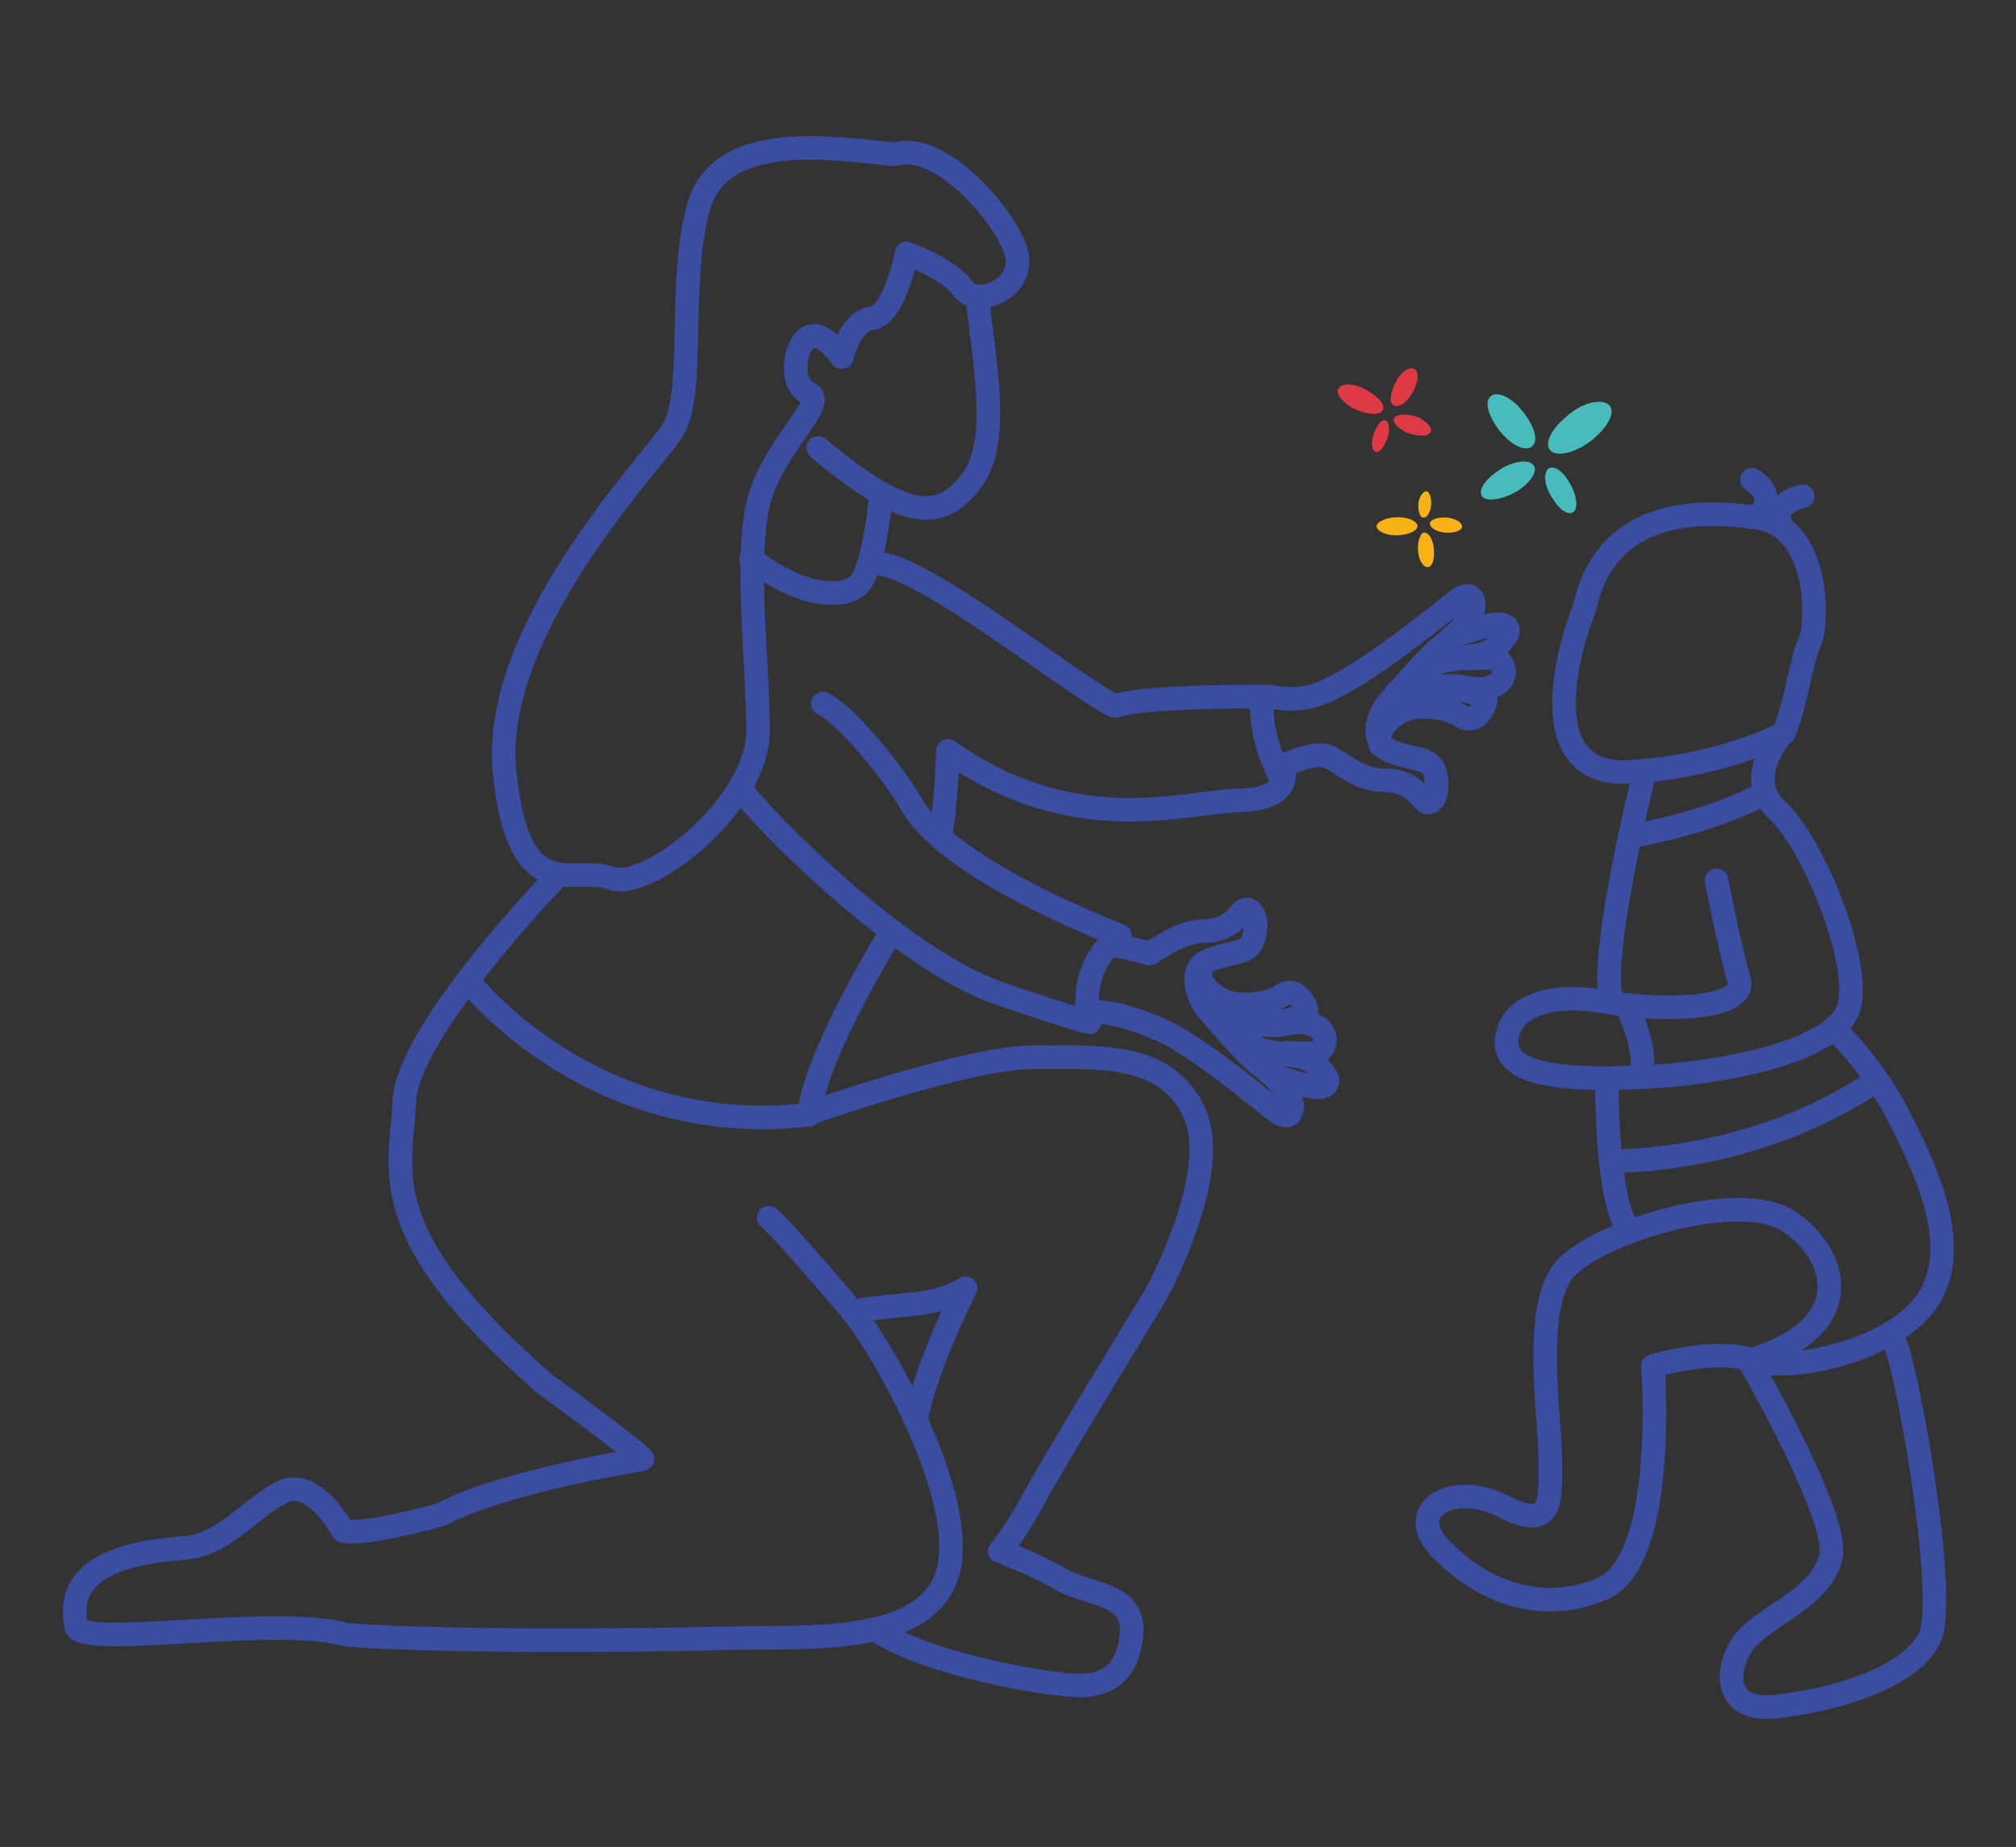 <?xml version="1.0" encoding="utf-8"?>
<!-- Generator: Adobe Illustrator 27.6.1, SVG Export Plug-In . SVG Version: 6.00 Build 0)  -->
<svg version="1.1" id="Calque_1" xmlns="http://www.w3.org/2000/svg" xmlns:xlink="http://www.w3.org/1999/xlink" x="0px" y="0px"
	 viewBox="0 0 171 156.7" style="enable-background:new 0 0 171 156.7;" xml:space="preserve">
<rect x="0" y="0" width="171" height="156.7" fill="#333333" stroke="none"/>
<style type="text/css">
	.st0{fill:#49BFBF;fill-opacity:0.98;}
	.st1{fill:#F9B317;fill-opacity:0.996;}
	.st2{fill:none;stroke:#3B4DA1;stroke-width:2;stroke-linecap:round;stroke-linejoin:round;}
	.st3{fill:#FFFFFF;}
	.st4{fill:#E03946;}
</style>
<g>
	<path class="st0" d="M132.8,35.4c-1.3,1.1-1.9,2.4-1.2,2.9c0.7,0.5,2.3,0,3.6-1.1c1.3-1.1,1.9-2.4,1.2-2.9S134.1,34.2,132.8,35.4z"
		/>
	<path class="st0" d="M131.7,42.3c0.6,1,1.4,1.5,1.8,1.1c0.4-0.4,0.2-1.5-0.4-2.5c-0.6-1-1.4-1.5-1.8-1.1
		C130.9,40.2,131,41.3,131.7,42.3z"/>
	<path class="st0" d="M128.8,41.6c1.2-0.8,1.7-1.8,1.2-2.2c-0.5-0.5-1.9-0.2-3,0.6c-1.2,0.8-1.7,1.8-1.2,2.2
		C126.3,42.6,127.7,42.3,128.8,41.6z"/>
	<path class="st0" d="M128.9,34.6c-1-1.1-2.2-1.5-2.6-0.8c-0.4,0.6,0.2,2,1.2,3.1c1,1.1,2.2,1.5,2.6,0.8
		C130.5,37.1,129.9,35.7,128.9,34.6z"/>
	<path class="st1" d="M118.8,45.4c0.9-0.1,1.6-0.5,1.4-0.9c-0.2-0.4-1-0.7-2-0.6c-0.9,0.1-1.6,0.5-1.4,0.9
		C117,45.2,117.9,45.5,118.8,45.4z"/>
	<path class="st1" d="M121.4,42.7c0-0.6-0.2-1.1-0.5-1c-0.3,0.1-0.6,0.6-0.6,1.2c0,0.6,0.2,1.1,0.5,1
		C121.1,43.9,121.4,43.3,121.4,42.7z"/>
	<path class="st1" d="M122.5,43.9c-0.8,0-1.3,0.3-1.2,0.6c0.1,0.4,0.8,0.7,1.5,0.7c0.8,0,1.3-0.3,1.2-0.6
		C123.9,44.2,123.2,43.9,122.5,43.9z"/>
	<path class="st1" d="M120.3,46.9c0.1,0.8,0.5,1.3,0.9,1.2c0.4-0.2,0.5-0.9,0.4-1.7c-0.1-0.8-0.5-1.3-0.9-1.2
		C120.4,45.4,120.2,46.1,120.3,46.9z"/>
	<path class="st2" d="M82.9,25.2c0.6,5.8,2,12.3-0.5,15.6c-2.5,3.3-5.4,3.6-13-2.8"/>
	<path class="st2" d="M151.3,62.2c1-2.3,1.5-6.3,2.2-7.7c0.7-1.4,1-9.9-4.6-10.6c-5.6-0.8-12.8-0.3-14.5,7.7
		c-1.1,2.6-4.7,14.1,3.5,13.9C146.1,65.1,151.3,62.2,151.3,62.2z"/>
	<path class="st2" d="M149.4,43.6c0,0,1.3-1.6-0.8-2.9"/>
	<path class="st2" d="M151,44.3c0,0-0.8-1.5,1.9-2.2"/>
	<path class="st2" d="M139.5,65.5c0,0-3.7,14.7-2.9,19"/>
	<path class="st2" d="M136.3,91.7c0,0-0.1,10,1.8,12.5"/>
	<path class="st2" d="M151.2,62.2c0,0-3.4,3.8-0.5,6.5c3,2.7,7,12.4,6.2,16.5c-0.8,4-10.8,5.9-17.8,6.2c-7,0.3-11.6-0.3-11.3-3.2
		c0.3-3,4-4,8.4-3.2c4.3,0.8,12.1,0.8,11.3-1.9c-0.8-2.7-1.9-8.4-1.9-8.4"/>
	<path class="st2" d="M155.6,87.3c0,0,3.2,3,5.4,7.3c2.2,4.3,5.4,10.8,2.7,15.4c-2.7,4.6-11.9,6.5-15.1,5.4
		c-3.2-1.1-8.4,0.5-8.4,0.5s1.3,16.5-4.3,18.9c-5.7,2.4-10.8-0.3-13.8-3.5c-3-3.2,1.1-5.7,5.4-3.5c4.3,2.2,4-0.5,4-4
		c0-3.5-1.6-13,1.3-16.2c3-3.2,14.8-6.7,18.9-4s6.2,8.9-3.2,11.8"/>
	<path class="st2" d="M137,98.5c0,0,11.8,0.2,22.1-6.8"/>
	<path class="st2" d="M138,85.4c0,0,1.8,3.6,1.2,5.7"/>
	<path class="st2" d="M138.6,70.9c0,0,6.5-1.1,10.8-3.5"/>
	<path class="st2" d="M148.5,115.7c0,0,7.6,13.2,6.8,16.4c-0.8,3.2-4.6,4.6-6.7,6.5c-2.2,1.9-3,6.7,1.9,6.2
		c4.9-0.5,11.6-2.4,13.2-5.9c1.6-3.5-2.2-24.6-3.2-25.4"/>
	<path class="st2" d="M76.9,21.5c0,0,3.6,1.3,4.8,3c1.2,1.7,5.6-0.1,4.4-3.4c-1.2-3.3-6.6-9.2-10.2-8c-5-0.5-14.7-2.1-16.6,4.3
		S59.1,33.5,57,36.6c-2.1,3.1-15.4,17-14.2,28.9c1.2,11.8,5.9,7.8,9,9c3.1,1.2,12.5-6.2,12.5-12.5s-1.4-16.3,0.5-20.8
		s5.4-7.1,3.7-7.9c-1.6-0.8-1.1-4.1,0.1-4.7c1.2-0.6,2.8,1.7,2.8,1.7s0.7-3.1,2.6-3.3C75.9,26.7,76.9,21.5,76.9,21.5z"/>
	<path class="st2" d="M74.7,42c-0.1,1.6-0.6,5.3-1.5,7.1s-4.9,1.9-9.5-1.7"/>
	<path class="st2" d="M73.9,47.9c3.1-1.1,17.7,10.8,20.7,12c2.4-0.9,13.1-0.8,13.1-0.8c2.3,0.4,3.7,0.4,7.4-1.9
		c3.7-2.3,8.1-6,8.7-6.4c0.6-0.4,1.2-0.4,1.2,0.6c0,1-1.8,2.8-2.8,3.5c-1,0.7-4,4.3-4.5,4.8s-1.9,3.2,0.4,4.1
		c2.3,0.8,3.4,0.4,3.7,2.1c0.3,1.7-0.5,2.7-1.1,1.9c-0.6-0.7-1.4-1.6-3.3-1.6c-1.9,0-3.3-1.2-4.5-1.9c-1.2-0.7-3.7,0.5-4.1,0.7
		c0,0,1.2,2.8-3.7,2.9c-4.9,0.2-14.1,3.3-24.7-4.2c-0.1,4-0.6,7.1-0.6,7.1"/>
	<path class="st2" d="M123.2,54c0.8-0.3,2.4-0.8,3.4-1c0.9-0.2,1.7,0.2,1.1,1c-0.6,0.8-1.2,1.4-2.4,1.6c-1.2,0.2-3,0.4-3.4,0.7
		c-0.5,0.3-1.7,0.7-1.7,0.7"/>
	<path class="st2" d="M124.4,55.9c1-0.1,2.4-0.2,2.8,0.2c0.7,0.7,0.4,1.7-0.5,2.1c-1.6,0.6-2.1,0-3.4,0s-4.7,0.5-4.9,0.6"/>
	<path class="st2" d="M122,58.2c0.8,0.2,4.3,0.5,4,1.4c-0.3,0.9-1.1,1.8-2,1.2c-0.9-0.6-2.2-0.9-3.8-0.8c-1.6,0.1-3.7,1.7-3.1,3.2"
		/>
	<path class="st2" d="M94.4,80.2c1.4,0.2,3.1,0.7,3.1,0.7c1.2-0.7,2.7-1.8,4.5-1.9c1.9,0,2.7-0.9,3.3-1.6c0.6-0.7,1.5,0.2,1.1,1.9
		c-0.3,1.7-1.5,1.3-3.7,2.1c-2.3,0.8-0.8,3.6-0.4,4.1c0.4,0.5,3.5,4.1,4.5,4.8c1,0.7,2.8,2.5,2.8,3.5c0,1-0.6,1-1.2,0.6
		c-0.6-0.4-5-4.2-8.7-6.4c0,0-4.1-2.3-7.6-2.2"/>
	<path class="st2" d="M107.9,91.2c0.8,0.3,2.4,0.8,3.4,1c0.9,0.2,1.7-0.2,1.1-1c-0.6-0.8-1.2-1.4-2.4-1.6c-1.2-0.2-3-0.4-3.4-0.7
		c-0.5-0.3-1.7-0.7-1.7-0.7"/>
	<path class="st2" d="M109.2,89.3c1,0.1,2.4,0.2,2.8-0.2c0.7-0.7,0.4-1.7-0.5-2.1c-1.6-0.6-2.1,0-3.4,0c-1.2,0-4.7-0.5-4.9-0.6"/>
	<path class="st2" d="M106.8,87c0.8-0.2,4.3-0.5,4-1.4c-0.3-0.9-1.1-1.8-2-1.2c-0.9,0.6-2.2,0.9-3.8,0.8c-1.6-0.1-3.7-1.7-3.1-3.2"
		/>
	<path class="st2" d="M47.2,74.4c0,0-12.6,13-12.9,19c-0.3,6-2.8,11.2,11.9,24c8.6,6.3,8.3,6.4,8.3,6.4s-11.9,1.9-17.1,4.7
		c-6.9,1.9-8.3,1.4-8.3,1.4s-2.5-4.7-5.2-3.3c-2.7,1.4-4.9,4.4-8,4.7c-3.1,0.3-10.8,0.8-9.4,6.8c1.1,1.7,17-1.1,22.9,0.6
		c7.4,0.6,24.8,0.5,31.9,0.3c7.1-0.2,17.7,0.8,19.2-6c1.4-6.8-6.4-19.8-8.2-21.7c3.8-0.8,6.9-0.3,9.6-2c-3.6,7.2-4.2,11.1-4.2,11.1"
		/>
	<path class="st2" d="M75.6,79.1c0,0-6.3,10-7,15.5"/>
	<path class="st2" d="M68.5,94.5c0,0,13.6-4.8,19.1-4.8c5.5,0,11.3-0.5,13.7,4.7c2.4,5.2-3.3,15.5-3.3,15.5s-9.3,15.2-10.5,17.6
		c-1.3,2.4-2.7,4.1-2.7,4.1s3,1.1,5.2,2.4c2.2,1.3,6.1,1.1,6,4.4c-0.2,3.3-1.9,4.6-4.4,4.6c-2.5,0-12.7-1.7-17.1-4.6"/>
	<path class="st2" d="M39.8,83.3c0,0,10.3,13.3,28.6,11.3"/>
	<path class="st2" d="M72.5,111.5c0,0-5.7-6.8-7.3-8.2"/>
	<path class="st3" d="M108.5,65.7c0,0-1.8-3.4-1.4-6.5L108.5,65.7z"/>
	<path class="st2" d="M108.5,65.7c0,0-1.8-3.4-1.4-6.5"/>
	<path class="st2" d="M69.8,59.7c1.9,0.9,5.8,5.6,7.5,8.5c1.6,2.9,6.8,6.8,17.7,11.2"/>
	<path class="st2" d="M62.8,66.9c1.3,2,13.3,14.4,22,17.4c8.6,2.9,7.6,2.4,7.6,2.4s-1.2-4.3,2.4-7.2"/>
	<path class="st4" d="M116.1,33.2c1,0.6,1.5,1.3,1.1,1.7c-0.4,0.4-1.5,0.2-2.5-0.3c-1-0.6-1.5-1.3-1.1-1.7
		C114,32.4,115.1,32.6,116.1,33.2z"/>
	<path class="st4" d="M117.6,37.4c-0.3,0.7-0.7,1.1-1,0.9c-0.3-0.2-0.3-1,0-1.7c0.3-0.7,0.7-1.1,1-0.9
		C117.9,36,117.9,36.7,117.6,37.4z"/>
	<path class="st4" d="M119.3,36.7c-0.8-0.4-1.3-1-1-1.3c0.3-0.3,1.2-0.3,2,0c0.8,0.4,1.3,1,1,1.3C121.1,37.1,120.2,37,119.3,36.7z"
		/>
	<path class="st4" d="M118.5,32.2c0.5-0.8,1.2-1.2,1.6-0.8c0.3,0.4,0.1,1.3-0.4,2.1s-1.2,1.2-1.6,0.8C117.8,34,118,33.1,118.5,32.2z
		"/>
</g>
</svg>
